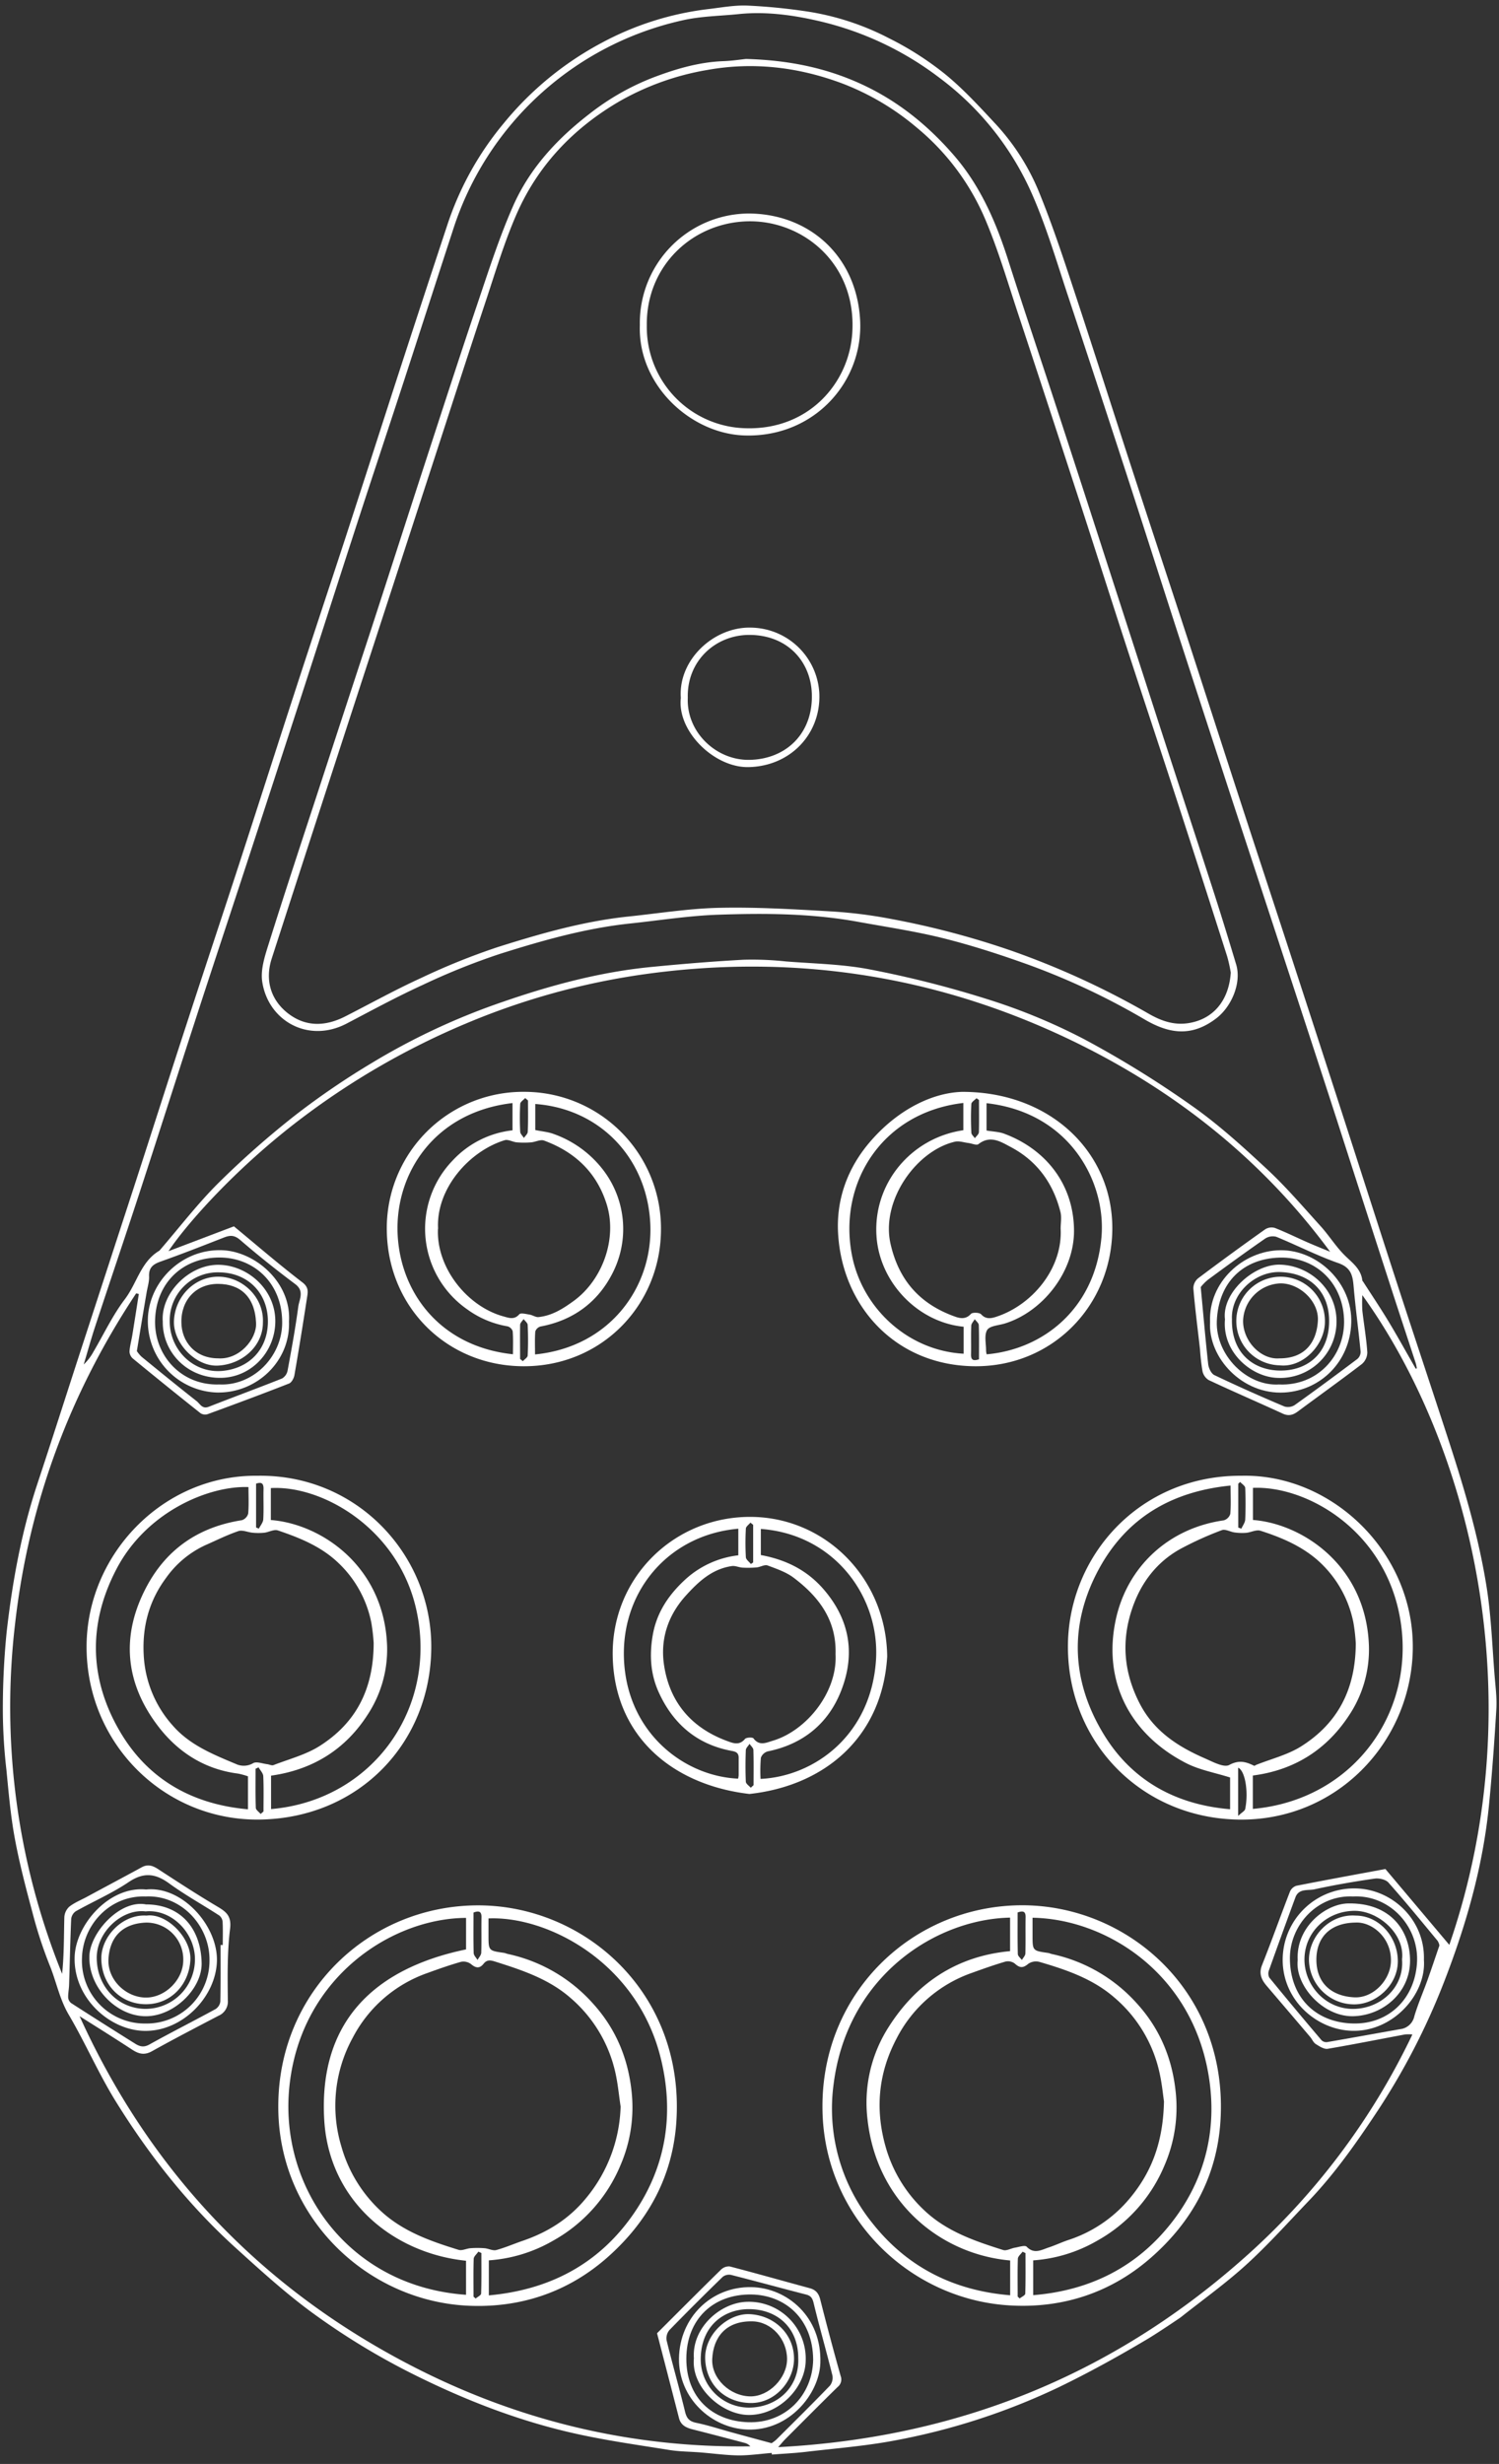 <?xml version="1.0" encoding="UTF-8"?> <svg xmlns="http://www.w3.org/2000/svg" id="Layer_1" data-name="Layer 1" viewBox="0 0 603.28 991.54"><rect x="0" y="0" width="603.28" height="991.54" fill="#333333" stroke="none"/><title>Ring Kit 01</title><path fill="#fff" d="M310.6,987.1c-4.44.35-8.89,1-13.32,1-5.17-.07-10.32-0.8-15.48-1.21-4.19-.33-8.44-0.32-12.57-1-12.47-2-25-3.76-37.32-6.49-21.87-4.83-42.68-12.75-62.82-22.6a284.72,284.72,0,0,1-43.46-26.15c-10.83-7.94-20.83-17.06-30.8-26.09-18.95-17.16-34.7-37.1-48.13-58.75-7-11.26-12.27-23.57-19-35-3.77-6.37-5.05-13.47-7.78-20.12a176,176,0,0,1-6.82-20.93c-2.67-9.92-5.28-19.89-7.15-30-1.68-9.06-2.46-18.29-3.36-27.48a216.14,216.14,0,0,1-1.44-22.59A311.9,311.9,0,0,1,2.65,657c2.32-20.48,6-40.73,12.56-60.39,5.86-17.67,11.5-35.42,17.26-53.12q10.86-33.37,21.74-66.74c7.07-21.79,14-43.61,21.13-65.39,6.87-21.08,13.88-42.11,20.75-63.19,7.4-22.71,14.66-45.47,22.06-68.19C125,258.9,132,237.87,138.91,216.79,146,195,153,173.18,160.06,151.4q10-30.75,20.16-61.45a124.48,124.48,0,0,1,22.47-40.29,129.45,129.45,0,0,1,39.4-32.39A120.49,120.49,0,0,1,285.27,3.63C290.54,3,295.85,2,301.1,2.26A232.64,232.64,0,0,1,325.36,4.7a106.3,106.3,0,0,1,32.34,10.65,125,125,0,0,1,22.6,14.43c7.51,6.12,14.13,13.39,20.75,20.5a91.17,91.17,0,0,1,17.51,28c5,12.35,9.2,25,13.39,37.72,8.19,24.78,16.09,49.65,24.18,74.46,6.87,21.08,13.86,42.12,20.74,63.2,7.45,22.83,14.8,45.68,22.24,68.51,6.83,21,13.74,41.9,20.58,62.86q10.55,32.31,21,64.65c7.32,22.61,14.55,45.25,21.91,67.85,6.86,21.08,13.91,42.11,20.75,63.19,6.21,19.11,11.88,38.42,15,58.29,1.82,11.68,2.21,23.59,3.17,35.4,0.36,4.44.95,8.93,0.69,13.35-0.76,12.83-1.69,25.65-2.94,38.44C596.85,751.07,590,774.89,581,798a275.12,275.12,0,0,1-27.1,52.23c-8.25,12.42-16.82,24.6-27.16,35.41-8.27,8.65-16.28,17.6-25.1,25.64-8.35,7.61-17.62,14.22-26.49,21.27-0.09.07-9,6.14-13.48,8.79-11.59,6.9-23.43,13.45-35.57,19.32A265.94,265.94,0,0,1,360.57,982c-11.93,2.3-24.13,3.23-36.22,4.66-4.55.54-9.14,0.74-13.71,1.1ZM55.87,520.72l-1.07-.25C28,560.85,11.58,605.1,6.08,653.35A286.26,286.26,0,0,0,25,794.3c0.8-7.61.69-15.18,0.89-22.75a6.24,6.24,0,0,1,2-4.27c2.1-1.64,4.68-2.67,7.05-3.95,7.37-4,14.75-7.9,22.09-11.91,2.39-1.31,4.35-.72,6.52.69,7.82,5.09,15.63,10.19,23.65,14.95,3.67,2.18,6.05,3.76,5.39,9.13-1.17,9.47-1,19.13-.9,28.7a6.22,6.22,0,0,1-3.81,6.31c-8.94,4.68-17.9,9.32-26.71,14.24-3.09,1.73-5.37,1.09-8.05-.67-7-4.58-14.05-9-21.09-13.42C60.36,873.8,105.09,920.74,165.58,952c42.58,22,88.2,33.13,136.4,32.44a4.67,4.67,0,0,0-2.1-1.33c-7-1.85-14-3.69-21-5.46-2.63-.66-4.86-1.61-5.62-4.58-2.91-11.34-5.86-22.68-8.83-34.13,8.54-8.53,17.09-17.13,25.75-25.61a4.53,4.53,0,0,1,3.51-1.28c10.77,2.81,21.47,5.85,32.21,8.76,2.42,0.66,3.57,2.05,4.2,4.51q3.91,15.47,8.23,30.84a3.86,3.86,0,0,1-1.23,4.41c-7.06,6.91-14,13.92-21,20.92-0.82.82-1.54,1.73-2.91,3.28,71.56-3.72,133.66-28.68,186.66-75.39a282.15,282.15,0,0,0,68.57-90.68,18,18,0,0,0-3,0c-10.35,1.94-20.68,4-31.07,5.77-1.47.25-3.35-1-4.8-1.91-1-.62-1.47-1.94-2.27-2.87q-8.75-10.31-17.54-20.6c-2.07-2.44-3.19-4.89-1.82-8.33,3.9-9.79,7.42-19.72,11.23-29.55a4.22,4.22,0,0,1,2.56-2.34c12-2.36,24-4.55,35.85-6.75l25.72,30.53c34.83-101.06,7.21-202.89-35-261.46a57.69,57.69,0,0,0,0,6.21c0.64,5.61,1.63,11.19,2,16.82a6.28,6.28,0,0,1-2.15,4.66c-8.49,6.5-17.18,12.72-25.77,19.09-1.93,1.43-3.71,2-6.08.91-9.93-4.56-20-8.9-29.85-13.53a5.6,5.6,0,0,1-2.48-3.55,87.41,87.41,0,0,1-1-8.79c-0.92-8.19-2-16.38-2.68-24.59a5.32,5.32,0,0,1,1.9-4q13.4-10.08,27.08-19.77a4.78,4.78,0,0,1,3.88-.49c4.45,1.75,8.74,3.88,13.12,5.8,3,1.31,6,2.52,9.07,3.77-26.5-36-60.27-63.14-99.63-82.87C380.27,393.12,321.3,383.42,259.65,392a287.87,287.87,0,0,0-72.4,20,305.66,305.66,0,0,0-65.61,37.8c-27.34,20.63-47.18,43.61-53.83,53.7l26.33-10c9.23,7.63,18.21,15.38,27.6,22.58,2.59,2,2.17,3.87,1.83,6.07-1.6,10.43-3.27,20.85-5.08,31.24-0.22,1.24-1.15,3-2.19,3.37-10.83,4.25-21.74,8.3-32.67,12.3a3.5,3.5,0,0,1-2.89-.33Q67,557.83,53.45,546.68a3.92,3.92,0,0,1-1.33-2.8c0.13-2.17.75-4.32,1.11-6.48C54.13,531.84,55,526.28,55.87,520.72ZM569.78,550.8l0.42-.15a16.82,16.82,0,0,0-.4-2c-3.31-10.13-6.67-20.25-9.95-30.39q-11-33.92-21.91-67.86-10.43-32.16-21-64.29-10.4-31.79-20.85-63.55-10.91-33.36-21.74-66.75c-7.1-21.91-14.08-43.86-21.21-65.76q-11.49-35.3-23.17-70.53c-4.61-13.82-8.69-27.91-14.53-41.21a117.21,117.21,0,0,0-37.56-47.16A127.32,127.32,0,0,0,330.74,8.75c-11-2.64-22.2-4.24-33.59-3.07-7.6.78-15.37,0.83-22.75,2.57a125.54,125.54,0,0,0-92.12,84.37c-6.53,20-13,40.09-19.53,60.12-6.92,21.19-14,42.35-20.86,63.55-7.09,21.78-14.06,43.61-21.13,65.4Q109.93,315.06,99,348.42c-6.93,21.19-14,42.35-20.86,63.55-7.35,22.6-14.55,45.26-21.93,67.85-5.86,17.94-11.93,35.8-17.83,53.73-1.69,5.13-3.13,10.35-4.68,15.53A20.64,20.64,0,0,0,37.59,544c4.17-7.09,7.71-14.64,12.64-21.15s6.42-15.12,13.92-19.56A1.21,1.21,0,0,0,64.4,503c7.83-9.07,15.15-18.67,23.64-27.08a360.37,360.37,0,0,1,31.19-27.45,312.79,312.79,0,0,1,30.42-20.72,271.23,271.23,0,0,1,53-24.69c19.28-6.65,38.92-11.92,59.29-13.92,12.41-1.22,24.86-2.25,37.31-2.93a128,128,0,0,1,17.1.69c11.32,0.9,22.8,1.07,33.89,3.24a421.76,421.76,0,0,1,47.28,12,237.07,237.07,0,0,1,38.71,16A409.57,409.57,0,0,1,479.69,445c10.77,7.57,20.61,16.55,30.28,25.54,7.62,7.09,14.43,15.07,21.44,22.8,3.22,3.55,5.82,7.68,9.11,11.15,3.12,3.3,7.21,5.77,7.77,10.87a1.05,1.05,0,0,0,.23.29c3.45,5.37,7,10.66,10.31,16.13C562.61,538.06,566.14,544.46,569.78,550.8Zm-86.54-32.85c1.06,11.17,1.91,21.1,3,31,0.18,1.58,1.21,3.8,2.48,4.41C498,557.79,507.46,562,516.94,566a5,5,0,0,0,4.15-.6c8.49-6.06,16.87-12.27,25.2-18.54a3.82,3.82,0,0,0,1.3-2.91c-0.84-8.56-2-17.08-2.76-25.65-0.38-4.55-.78-8.11-6.19-10-8.54-3-16.64-7.17-25-10.6a5.56,5.56,0,0,0-4.47.73c-7.76,5.38-15.41,10.94-23,16.54A19.16,19.16,0,0,0,483.24,517.95ZM310.52,983.18a14.61,14.61,0,0,0,1.85-1.38c7.25-7.22,14.53-14.41,21.63-21.77a5.16,5.16,0,0,0,1-4.15c-2.42-9.72-5.2-19.36-7.55-29.09-0.49-2-1.11-2.94-3.07-3.44-10.06-2.58-20.08-5.34-30.14-7.89a4.16,4.16,0,0,0-3.36.76Q280,926.78,269.42,937.65a5.19,5.19,0,0,0-1.15,4.13c2.36,9.61,5.1,19.13,7.44,28.75,0.65,2.67,1.73,3.87,4.45,4.44,4.89,1,9.67,2.59,14.51,3.91C299.85,980.3,305,981.69,310.52,983.18ZM88.76,782.7h0.89c0-3.11.1-6.24-.06-9.34a3.67,3.67,0,0,0-1.37-2.55c-6.69-4.34-13.7-8.21-20.13-12.89-5.6-4.08-10.3-4.58-16.32-.53-6.69,4.51-14.22,7.76-21.29,11.74a4.37,4.37,0,0,0-1.83,3.12c-0.39,8.81-.56,17.64-0.84,26.46-0.05,1.72-.43,3.43-0.37,5.14a3.14,3.14,0,0,0,1.19,2.22q12.84,8.26,25.8,16.36c1.78,1.11,3.41,1.59,5.68.32,8.8-4.91,17.81-9.44,26.65-14.27a4.27,4.27,0,0,0,1.92-3.06C88.83,797.84,88.76,790.27,88.76,782.7Zm-33.68-239A13.22,13.22,0,0,0,57,546c7.34,6,14.7,12,22.14,17.84,1.37,1.08,2.23,3.3,4.86,2.27,9.8-3.84,19.69-7.48,29.48-11.37a4.71,4.71,0,0,0,2.25-3.14c1.59-8.56,3.16-17.13,4.31-25.75,0.39-3,2.59-6.25-1.23-9.11-7.58-5.68-15-11.58-22.18-17.79-2.34-2-4.08-1.9-6.53-.94-8.44,3.3-16.88,6.62-25.42,9.65-3.06,1.08-4.83,2.41-4.68,6,0.09,2.16-.65,4.35-1,6.52C57.69,527.81,56.44,535.44,55.08,543.71ZM579.3,782.89a5.14,5.14,0,0,0-.72-1.86c-6.53-7.88-13-15.81-19.8-23.46-1.1-1.24-3.77-1.85-5.55-1.59-8.12,1.17-16.22,2.57-24.23,4.31-2.63.57-6.3-.42-7.65,3.23q-5.41,14.64-10.64,29.34a3.64,3.64,0,0,0,.12,2.94q10.41,12.75,21.08,25.28a2.79,2.79,0,0,0,2.23.69c9.78-1.68,19.54-3.47,29.31-5.2a6.57,6.57,0,0,0,5.74-5.15c1.46-4.92,3.53-9.65,5.27-14.49C576.07,792.44,577.57,787.91,579.3,782.89Z"></path><path fill="#fff" d="M112,847.75c-0.08-46.2,36.43-80.76,80-81,43-.22,83.21,34.85,80.25,86.3-1.29,22.45-11.31,40.87-28,55.54-15.67,13.74-34.5,20.06-55.07,19.3C147.68,926.36,111.92,892.08,112,847.75Zm137.76-.1c-0.67-4.49-1.08-9-2.07-13.46a55.44,55.44,0,0,0-18-30.12c-8.83-7.75-19.65-11.29-30.56-14.74-1.94-.61-3.23-0.69-4.54.95-1.6,2-3.15,1.7-5.06.08a5.07,5.07,0,0,0-4-.89c-4.58,1.3-9.08,2.89-13.56,4.52a54,54,0,0,0-30,26,56.79,56.79,0,0,0-4.52,44,56,56,0,0,0,15.83,25.77c8.85,8.22,20,12.14,31.31,15.62,1.37,0.42,3.13-.54,4.73-0.66a38.35,38.35,0,0,1,5.68,0c1.6,0.12,3.31,1.11,4.72.74,3.65-1,7.13-2.52,10.71-3.75,10.1-3.46,18.73-8.89,25.57-17.31A60.36,60.36,0,0,0,249.77,847.65ZM196.7,923.7c24.19-2.19,43.76-12.35,57.66-31.93s17.29-41.71,11.24-64.77c-9.91-37.73-45.47-56-69-55v6.7c0,6.29,0,6.29,6.28,7.17,0.48,0.07.93,0.31,1.41,0.42a63.84,63.84,0,0,1,34.39,20c9.34,10.31,14.2,22.34,15.55,35.81a58.58,58.58,0,0,1-4.42,29,62,62,0,0,1-27.31,30.64,59.7,59.7,0,0,1-25.76,7.86V923.7Zm-9.14-151.91c-29.75.15-66.07,23.64-71,67-4.7,41,23.52,81.37,71,84.67V909.76c-29.19-3-55.16-24-57.07-56.7-2.3-39.3,19.92-60.87,57.08-68.59V771.79Zm3-2.14c0,5.54-.08,10.88.07,16.22,0,1,1,1.91,1.56,2.86,0.52-1,1.46-1.94,1.49-2.93,0.16-4.72,0-9.45.1-14.17C193.82,769.4,193,768.7,190.56,769.65Zm0,154.56,0.88,0.75c0.76-.67,2.17-1.31,2.19-2,0.18-5.43.1-10.88,0.1-16.32l-1.22-.54c-0.65,1-1.83,1.91-1.87,2.91C190.47,914.07,190.57,919.14,190.57,924.21Z"></path><path fill="#fff" d="M331,847.71c-0.07-46.18,36.45-80.75,80-81,43-.2,83.18,34.87,80.21,86.33-1.31,22.6-11.44,41.12-28.34,55.78-15.62,13.55-34.36,19.83-54.8,19C366.31,926.25,330.94,891.84,331,847.71Zm137.44-2.15c-0.34-2.26-.77-6.81-1.74-11.24a55.2,55.2,0,0,0-18.15-30.42c-8.75-7.63-19.43-11.25-30.29-14.42a5.49,5.49,0,0,0-4.43.79c-2.09,1.79-3.48,1.7-5.43-.11a4.56,4.56,0,0,0-3.74-.79c-4.57,1.34-9.07,2.94-13.55,4.56a54.08,54.08,0,0,0-30.38,26.59c-7.34,14-8.57,28.56-4.23,43.64a55.84,55.84,0,0,0,15.64,25.46c8.89,8.37,20.24,12.25,31.61,15.83,1.33,0.42,3.1-.68,4.7-0.94s4-1.13,4.74-.4c3,3.14,5.93,1.27,8.85.31,2.56-.84,5-2,7.56-2.89a53.75,53.75,0,0,0,25.27-17.11C463.69,873.76,468.13,861.65,468.45,845.56Zm-52.89-73.83c0,2.53,0,4.77,0,7,0,6.29,0,6.28,6.29,7.17,0.48,0.07.93,0.31,1.41,0.42a63.82,63.82,0,0,1,34.39,20c9.34,10.31,14.2,22.34,15.55,35.81a58.57,58.57,0,0,1-4.42,29,62,62,0,0,1-27.31,30.63,59.61,59.61,0,0,1-25.64,7.85v14c22.86-1.85,41.72-11.35,55.66-29.15,14.12-18,18.81-39.18,14.55-61.43C478.31,792.78,444.13,772.16,415.56,771.73Zm-9,137.92c-28.07-2.49-53.73-23.37-57.41-56.72A56.4,56.4,0,0,1,356.83,817c11.27-18.5,27.76-29.81,49.68-31.83V771.68c-29.9.62-65.42,23.38-71,66.87a73.42,73.42,0,0,0,15.72,56.24c14,17.63,32.67,27,55.31,28.86v-14Zm3-140.05c0,5.59-.07,11.16.08,16.73,0,0.82,1.06,1.61,1.63,2.41,0.49-.88,1.39-1.75,1.41-2.64,0.14-4.84,0-9.7.09-14.54C412.82,769.21,411.82,768.81,409.57,769.6Zm0,154.57,0.82,0.77c0.78-.64,2.23-1.27,2.25-1.94,0.18-5.44.1-10.88,0.1-16.32l-1.18-.56c-0.66.94-1.87,1.86-1.9,2.83C409.47,914,409.57,919.1,409.57,924.17Z"></path><path fill="#fff" d="M103.65,593.87c40.15-.64,70.12,32,69.92,69.11-0.21,38.3-29,68.66-69,69.24-38.65.56-70.13-30.92-69.72-70.23C35.21,625.35,65.7,593.44,103.65,593.87Zm46.73,67.23a78.35,78.35,0,0,0-.92-8,45.14,45.14,0,0,0-14.07-24.89c-6.68-6.1-15.11-9.5-23.61-12.36-1.53-.51-3.59.73-5.43,0.94a23.72,23.72,0,0,1-4.67,0c-1.94-.17-4.09-1.21-5.74-0.65-4.51,1.53-8.8,3.69-13.18,5.61a39.79,39.79,0,0,0-15.93,13.23c-6.81,9.16-9.59,19.49-9,30.83a45.86,45.86,0,0,0,11.79,28.69c6.81,7.77,16.17,11.51,25.36,15.37a7.43,7.43,0,0,0,6.9-.34c1.35-.79,3.74.19,5.66,0.41,0.85,0.1,1.84.64,2.52,0.37,6.25-2.43,13-4.16,18.56-7.68C143.06,693.46,150.38,680,150.38,661.11ZM100,598.43c-15.57-.64-41,9.63-53.2,33.12C35.1,654,36,676.71,49,698c11.31,18.46,28.86,28.16,50.8,30.09V714.82a30.17,30.17,0,0,0-4-1.1c-13.38-1.69-24.08-8.56-32-18.85-13.33-17.32-15.31-36.34-5-56,8.15-15.55,21.21-24.42,38.56-27.12a3.88,3.88,0,0,0,2.53-2.66C100.19,605.66,100,602.17,100,598.43Zm9,13.25c20.22,1.54,45.66,18.58,46.79,50.68A47.76,47.76,0,0,1,148,689.95c-9.11,14.24-22.36,22.28-38.91,24.6V728c40.94-3.48,67.55-40.89,58.32-80.82-7.43-32.14-37.7-49.54-58.41-48.35v12.89Zm-5.95,3,1.13,0.46c0.62-1.24,1.7-2.45,1.77-3.72,0.23-4.11,0-8.24.11-12.37,0-2.4-1.05-2.65-3-2v17.64Zm1.85,115.29,1.14-1c0-4.74.13-9.49-.09-14.22-0.06-1.21-1.23-2.36-1.89-3.54l-1.2.57c0,5.23-.09,10.46.09,15.68C102.94,728.31,104.18,729.11,104.86,729.93Z"></path><path fill="#fff" d="M499.74,593.87c36.75-.81,70,31.61,68.82,70.79-1.1,36.76-30.76,68.23-70.2,67.57-38.8-.65-68.41-30.76-68.57-69.32C429.65,626.4,458.5,593.57,499.74,593.87Zm45.9,67.52a70.49,70.49,0,0,0-.95-8.41,45.21,45.21,0,0,0-14.12-24.87c-6.65-5.94-14.87-9.43-23.31-12.12-1.65-.53-3.79.66-5.73,0.84a21.49,21.49,0,0,1-4.67-.15c-1.74-.23-3.74-1.46-5.1-0.93a134.2,134.2,0,0,0-17,7.72c-9.34,5.28-15.53,13.47-19,23.52-4.56,13.17-3.56,25.93,2.89,38.48,5.74,11.17,15.35,17.36,26.25,22.12,3.18,1.39,7.64,3.83,9.82,2.66,4-2.15,6.76-1.27,10.06.35a1.84,1.84,0,0,0,.64-0.33c6.11-2.45,12.76-4.06,18.24-7.51C538.09,693.66,545.54,680.22,545.64,661.4Zm-50.39-63.58c-23.7,2.37-41.69,12.91-52.91,33.43-12.33,22.57-11.15,45.62,2.13,67.11,11.28,18.24,28.8,27.91,50.59,29.71V715.29c-6-1.9-12.12-3-17.37-5.61-23-11.66-34-33.17-28.62-58,4.58-21.13,21.11-36.71,43.44-39.87a3.88,3.88,0,0,0,2.62-2.58C495.45,605.74,495.25,602.24,495.25,597.82Zm9,130.12c40.79-3.63,66.36-39.63,59-77.91-6.66-34.68-37.63-52.2-59-51.28v12.92c19.76,1.47,45.58,18.28,46.68,50.65a47.7,47.7,0,0,1-7.95,27.9c-9.13,14-22.21,22.16-38.77,24.29v13.43Zm-5.16-131.56-0.74.71v17.64l1.24,0.44c0.54-1.22,1.49-2.42,1.55-3.66,0.19-4.24.19-8.5,0-12.74C501.12,597.94,499.83,597.17,499.12,596.38Zm-0.79,115v19.38c1.49-1.42,2.68-2,2.83-2.77C502.52,721.29,501.17,712.66,498.33,711.37Z"></path><path fill="#fff" d="M357.06,666.62c-2,32.41-25.1,52-55.45,55.3-30.34-3.53-54-22.59-55-54.73s24.84-57.43,56.48-56.76C332.52,611.06,356.68,635.22,357.06,666.62Zm-20.79-1c0.43-13.71-6.77-23.08-16.79-30.66-3-2.3-6.91-3.63-10.56-5-1.2-.44-2.9.65-4.39,0.79a38.35,38.35,0,0,1-5.68.09c-1.45-.08-2.93-0.83-4.3-0.63-8,1.16-13.47,6.3-18.57,11.93-7.21,8-10.31,17.58-8.72,28,2.27,14.9,11,25.15,25.27,30.43,2.35,0.87,5,2,7.28-.78,0.52-.64,3-0.77,3.43-0.24,2.28,3.09,5,1.81,7.59,1C324.42,696.61,337.09,681.07,336.27,665.65Zm-30.1-39.85c10.28,1.9,18.9,6.17,25.76,14.34,10.46,12.45,12.22,26.28,6.42,40.7C333.14,693.79,323,701.94,309,704.78a4.14,4.14,0,0,0-2.78,2.56,63.45,63.45,0,0,0-.13,8.52c21.4-1,44.17-17.28,46.42-47.27,1.91-25.55-16.4-51.13-46.31-53.32V625.8Zm-9-10.59c-29.54,2.53-49.4,27.7-45.64,57.37,3.35,26.48,24.84,42.29,45.53,43.21a9.69,9.69,0,0,0,.22-1.42c0-2.25,0-4.5,0-6.75,0.06-2-.78-2.65-2.81-3-14-2.58-23.65-10.92-29.42-23.72-3.27-7.26-3.72-14.9-2.36-22.8,1.63-9.48,6.75-16.75,13.63-22.93a38,38,0,0,1,20.82-9.26V615.21Zm5,104.21,1.1-1c0-4.71.08-9.43-.07-14.14,0-.85-1-1.67-1.54-2.5-0.52.85-1.47,1.68-1.5,2.54-0.16,4.22-.18,8.45,0,12.66C300.2,717.85,301.46,718.62,302.15,719.42Zm0.93-105.78-1.09-.88c-0.64.8-1.79,1.56-1.83,2.39a104.34,104.34,0,0,0,0,11.54c0.06,0.94,1.3,1.81,2,2.71l0.93-.62V613.65Z"></path><path fill="#fff" d="M387.28,439.38c35.9,0,60.79,24.83,60.37,55.58s-24.27,55-55.25,54.84c-31.55-.19-53.23-23.6-55.09-53.14-0.86-13.7,3.62-26.53,13-37.36C361.53,446.3,375.51,439.69,387.28,439.38Zm39.58,55.05c0-2.24.46-4.6-.08-6.71-2.9-11.53-9.4-20.55-20-26.14-3.92-2.07-8.19-4.93-13-1.16-0.77.6-2.69-.3-4.08-0.46-1.8-.22-3.73-0.91-5.4-0.52-15.52,3.6-29.84,23.65-25.9,41.11,3.35,14.81,12,24.33,26,29.29,2,0.72,4.34,1.15,6.33-1.09,0.62-.7,3.47-0.6,4.15.16,2,2.23,4.35,1.55,6.24.92C415.39,525.11,427.71,510.51,426.86,494.43ZM397.08,545c22.86-2,43.67-18.45,46.21-47.16,1.93-21.87-12.44-50.09-46.25-53.9v11c2.54,0.44,5,.49,7.13,1.29,16.38,6.1,27.93,20,28.07,38.89,0.12,16.69-12.59,32.73-27.8,37.46-2.5.78-6.13,0.93-7.15,2.63-1.28,2.13-.4,5.55-0.44,8.42A9,9,0,0,0,397.08,545Zm-9.26-11.1c-18.4-1.78-33.7-17.73-35.05-36.21-1.56-21.41,13.91-39.81,34.93-42.87V443.85c-32.7,3.79-50.48,32.2-44.82,61.31,4.14,21.28,22.5,38.38,44.94,39.6v-10.9ZM394,547c0-4.59.08-9.16-.08-13.73,0-.82-1.06-1.61-1.63-2.41-0.49.88-1.38,1.74-1.41,2.64-0.16,3.84,0,7.7-.09,11.55C390.74,547.34,391.74,547.74,394,547Zm0-104.34-1-.72c-0.73.76-2,1.5-2.08,2.3-0.22,3.84-.18,7.7,0,11.54,0,0.77.92,1.5,1.42,2.25,0.57-.8,1.59-1.59,1.62-2.42C394.09,451.25,394,446.93,394,442.61Z"></path><path fill="#fff" d="M211,439.37a55,55,0,0,1,55,56.43c-0.57,29.69-24,54.1-55.32,54-30.7-.09-54.45-23.56-55-54.3A54.85,54.85,0,0,1,211,439.37Zm-34.74,55.13c-0.71,15.63,11.78,31.26,26.36,35.24,2.09,0.57,4.33,1.51,6.37-.85,0.57-.66,2.69-0.11,4.06.11s2.57,1.17,3.77,1c5.41-.58,9.77-3.35,14.13-6.53,11.61-8.49,17.49-25.1,13.24-38.76-4-12.89-12.82-21.17-25.25-25.73-1.44-.53-3.43.58-5.18,0.72a35.54,35.54,0,0,1-5.78,0c-1.64-.14-3.44-1.28-4.84-0.87C188.81,463.2,175.39,478.43,176.31,494.51Zm30-50.61c-31.57,3.67-47.35,28.49-46.23,52.76,1.07,23.4,17,45.22,46.41,48.33,0-3.11.14-6.19-.1-9.24a3,3,0,0,0-2.08-2,38.52,38.52,0,0,1-16.37-6.94,39.53,39.53,0,0,1-5.72-59.8,38.63,38.63,0,0,1,24.09-12.14v-11Zm9.13,10.85c2.74,0.57,5.25.76,7.51,1.62A43.27,43.27,0,0,1,242.89,471a39,39,0,0,1,3.74,41.12c-5.93,11.82-15.84,19.21-29.11,21.69a3.09,3.09,0,0,0-2.09,2c-0.24,3.05-.1,6.13-0.1,9.24,30.24-3,47.48-27.32,46.39-52.4-1.14-26.18-19.88-46.44-46.3-48.39v10.56Zm-6.11,92.08,1.14,0.94c0.68-.76,1.91-1.48,1.95-2.27,0.2-4.09.19-8.2,0-12.29,0-.82-1.07-1.6-1.64-2.39-0.49.76-1.37,1.51-1.4,2.28C209.25,537.67,209.32,542.25,209.32,546.83Zm3.18-104-1.1-.95c-0.69.78-1.94,1.53-2,2.35a108.57,108.57,0,0,0,0,11.17c0,0.87,1,1.71,1.48,2.56,0.54-.83,1.53-1.64,1.56-2.48C212.59,451.29,212.5,447.07,212.5,442.86Z"></path><path fill="#fff" d="M300.26,23.72c17.5,0.51,32.81,3.69,47.46,10.63,14.4,6.82,26.36,16.7,36.53,28.56,10.42,12.15,16.72,26.73,21.57,42,6.06,19,12.48,37.94,18.68,56.93q10.56,32.31,21,64.65,10.59,32.69,21.14,65.39c7.22,22.26,14.53,44.48,21.72,66.75,3.16,9.78,6.17,19.61,9.13,29.45,2.25,7.47-1.86,17-7.94,21.68-9.76,7.48-18.7,6.41-28.71.59a285,285,0,0,0-46.58-22c-11.27-4.06-22.71-7.79-34.32-10.71-11.38-2.86-23.06-4.58-34.63-6.69-18.67-3.41-37.57-3.5-56.42-2.85-11.79.41-23.53,2.29-35.29,3.53-18,1.9-35.37,6.85-52.52,12.27a273.42,273.42,0,0,0-31,12.47c-10.38,4.75-20.44,10.21-30.56,15.52-15.46,8.1-31.68-1.1-34-16.95-0.71-4.92,1.15-10.45,2.71-15.42,6.35-20.22,13-40.35,19.6-60.49q10.78-33,21.61-66c7.32-22.48,14.55-45,21.87-67.47,6.91-21.2,13.76-42.41,20.91-63.53,4.47-13.22,8.73-26.57,14.36-39.31C213.22,67.78,224.08,56,237,46a100.25,100.25,0,0,1,25.45-14.64c9.25-3.55,18.8-6.41,28.89-6.76C294.8,24.47,298.24,23.92,300.26,23.72ZM495.33,391.39a60.47,60.47,0,0,0-1.43-6.45q-9.83-30.81-19.81-61.57c-6.86-21.08-13.88-42.11-20.74-63.19-7.09-21.78-14-43.61-21.14-65.39q-11.14-34.25-22.44-68.44c-4.16-12.56-7.89-25.31-13-37.49a96.93,96.93,0,0,0-27.7-37.42,103.52,103.52,0,0,0-30-17.82c-17.54-6.58-35.77-8.83-54.45-5.46A107.33,107.33,0,0,0,248.91,41C230.65,51.74,216.54,66.56,208,85.94c-5,11.39-8.59,23.44-12.52,35.29-7.37,22.2-14.53,44.48-21.78,66.72l-21.07,64.64Q141.74,286,130.88,319.33q-10.79,33.2-21.53,66.42c-2.8,8.7-.37,16.8,6.79,22.22s15,5,22.71,1.1C149,403.9,159,398.33,169.42,393.58a271.87,271.87,0,0,1,31-12.49c17.16-5.42,34.51-10.39,52.53-12.27,12.13-1.26,24.26-3.23,36.42-3.5,14.76-.33,29.57.55,44.33,1.4a186.18,186.18,0,0,1,24.9,3.07,335.83,335.83,0,0,1,48.59,12.84A329.05,329.05,0,0,1,462,407.77c4.93,2.86,10.16,4.92,16.33,3.95C488.32,410.14,494.59,402.6,495.33,391.39Z"></path><path fill="#fff" d="M487,532c-0.69-16.11,13.39-28.77,28.36-28.89s29,13.2,28.46,29.2c-0.51,15.54-12.14,27.14-26.83,28.05C500,561.4,486.17,546.33,487,532Zm27.86,25.14c15.45,0.59,26-11.48,26.08-25.06,0-15.27-11-26.4-26-26-14.49.41-24.65,9.82-25.23,25.68C489.27,545.39,501.84,558,514.87,557.12Z"></path><path fill="#fff" d="M273.26,949.12c0.21-16.44,12.95-29.05,29.17-28.74,14.31,0.27,28.38,11.93,27.72,30.58-0.44,12.29-12.43,27.36-29.4,26.73C286.23,977.15,273.08,965,273.26,949.12Zm54,0.54c-0.09-16.66-11.4-26.14-24.89-26.32-15.31-.2-26.14,9.91-26.15,25.9,0,15.37,10.2,25,24.87,25.5C316.22,975.25,327,963.74,327.26,949.65Z"></path><path fill="#fff" d="M58.81,760.37c14.41-1.52,28.84,14.48,28.49,28.74s-13.63,28.31-29,28.15c-14.2-.15-28.92-13.38-28.25-30C30.59,774.38,44,758.89,58.81,760.37Zm-0.29,2.8C44.32,762.71,33.4,774.44,33,787.8A25.27,25.27,0,0,0,58.62,814.3a25.31,25.31,0,0,0,25.69-25.67C84.38,775.07,73,762.4,58.51,763.18Z"></path><path fill="#fff" d="M116.31,531.77c0.58,16.2-13.26,29.05-29.21,28.59A28.76,28.76,0,0,1,59.5,531.3c0.12-15.05,13.18-28.55,29.48-28.21C102.55,503.37,117.27,516,116.31,531.77Zm-28,25.35c13.42,0.63,25.16-11,25.25-24.71C113.69,516.23,102,506,88.29,506.05c-15.06,0-25.56,10.49-25.88,25.4C62.12,545.51,73,557.68,88.33,557.12Z"></path><path fill="#fff" d="M573.06,788.68c1,13.8-12.44,29.12-29.08,28.54-14.55-.51-28.12-12.8-27.75-29.17a28.76,28.76,0,0,1,30-28.1C560.75,760.57,573.55,772.89,573.06,788.68Zm-28.61-25.51c-14.26-.63-25.45,11.54-25.32,25.11,0.16,15.69,10.47,25.58,25.25,26s25.3-10.31,25.92-25C570.88,775.1,559.21,762.36,544.45,763.18Z"></path><path fill="#fff" d="M257.51,130.84a44.06,44.06,0,0,1,44-44.92c24.08,0.2,43.15,16.94,44.64,42.73,1.44,25.06-18.6,47.51-46.61,46.58C277.91,174.51,256.64,154.9,257.51,130.84Zm2.8,0.11a40.74,40.74,0,0,0,39.85,41.38C325.4,173.06,341.68,154.26,343,134c1.79-27.58-19.4-45-41.27-44.95C279.11,89.16,260,106.75,260.31,131Z"></path><path fill="#fff" d="M274,280.86c-1.11-15.42,13.36-28.63,28.12-28.3A27.93,27.93,0,0,1,329.74,279c0.71,16.2-11.48,29.34-28.46,29.69C287.54,309,272.46,294.33,274,280.86Zm2.8,0.08c-0.52,13.67,11.39,25.06,24.79,24.84,14.74-.24,25.7-10.61,25.13-26.66-0.46-12.9-9.72-23.44-24.81-23.62C288,255.33,276.32,266,276.81,280.94Z"></path><path fill="#fff" d="M493,530.92c-1.34-10.6,11.6-22.28,22.19-22,12.14,0.34,23.36,10.33,22.67,24a22.67,22.67,0,0,1-23.69,21.56C503.71,554.19,491.82,544.22,493,530.92Zm2.8,0.09c-0.21,13.51,8.54,20,18.31,20.5,10.87,0.55,20.37-5.8,20.79-19,0.41-12.81-7.85-20.35-19.94-20.62C505,511.7,495.27,520.61,495.81,531Z"></path><path fill="#fff" d="M279.26,949.06c-0.89-12.46,10.85-22.62,21.58-22.78a22.89,22.89,0,0,1,23.41,23.86c-0.27,11-11.12,22.08-23.46,21.66C290.28,971.45,278.15,960.68,279.26,949.06Zm42-.19c0-12.29-8.67-19.8-20.25-19.63-9.57.14-18.79,6.52-19,19.88a19.46,19.46,0,0,0,19.06,19.73C312.48,969,321.8,960.84,321.26,948.87Z"></path><path fill="#fff" d="M58.76,766.37c13.56,0,22.06,9.25,22.39,23.56,0.23,10.22-11,21.47-22.52,21.43-11.71,0-23.07-11.46-22.66-24.24C36.26,777.77,48.22,764.36,58.76,766.37Zm-0.21,2.8c-9.33-1.13-19.67,8.19-19.62,18.71,0.06,11.73,8.66,20.4,19.52,20.52a19.92,19.92,0,0,0,20-19.25C78.87,778.07,69.14,768.1,58.55,769.18Z"></path><path fill="#fff" d="M65.51,531.77c-0.84-11.38,10.78-23.24,23-22.78,11.58,0.43,22.44,10.21,22.29,22.92-0.14,12.13-9.6,22.17-21.43,22.54C75.61,554.89,65.33,544.27,65.51,531.77Zm2.8,0c0,11.46,9.61,21,21.24,19.9,10.58-1,18.12-8.48,18.27-19.6,0.15-11.34-7.68-19.82-19.4-20.05A19.35,19.35,0,0,0,68.31,531.73Z"></path><path fill="#fff" d="M522.26,788.8c-0.74-13.31,11.22-22.66,20.29-22.83,17-.31,24.92,10.86,24.94,23,0,13.1-11.21,22.25-23.13,22.39C532.26,811.46,521.14,798.86,522.26,788.8Zm42-.28c1.23-10.31-9.5-19.43-18.78-19.57-11-.17-20.45,8.2-20.5,19.57,0,10.39,8.4,20,19.74,19.9C555.68,808.27,565.18,799.73,564.26,788.51Z"></path><path fill="#fff" d="M515,549.43a17.83,17.83,0,1,1,18.22-17.82C533.36,541.13,524.41,550.49,515,549.43Zm0-2.8c10.38,0,14.92-6.7,15.39-15.18,0.42-7.75-7.27-15-15-15a15.6,15.6,0,0,0-15.1,15C500.2,539.77,507.56,547.31,515,546.62Z"></path><path fill="#fff" d="M319.56,949.2c0,9.05-7.72,18-17.56,17.81-10.23-.18-17.71-7.29-18.19-17.55-0.46-10,9.21-18.64,17.94-18.2C311.65,931.76,319.55,939.25,319.56,949.2Zm-2.8.19c0-8.19-6.31-15.06-13.88-15.24-10.73-.25-15.8,6.36-16.24,15.1-0.39,7.91,7.14,15,15.36,15.09C309.43,964.41,316.72,957,316.76,949.39Z"></path><path fill="#fff" d="M59,770.87c8-1.13,18,8.9,17.62,17.75-0.45,9.92-7.76,17.92-17.91,17.91-9.7,0-17.73-7.32-17.93-18.21C40.61,779.47,49.23,770.18,59,770.87Zm0.12,2.8c-10.17.26-15,6.19-15.47,14.72-0.44,8.17,6.84,15.34,14.93,15.46,7.8,0.12,15.11-7.07,15.17-14.92A14.81,14.81,0,0,0,59.13,773.68Z"></path><path fill="#fff" d="M105.81,532.26c0,9.38-8.24,16.79-18.12,17.28C79,550,69.78,540.71,70,531.76c0.28-9.78,8.1-18,17.81-18S106.3,522,105.81,532.26ZM87.74,546.62c8.62,0.63,15.6-7.76,15.32-14.18-0.47-11-6.67-15.69-15.16-15.78C79,516.58,72.92,523,73,532,73,539.87,78.52,546.6,87.74,546.62Z"></path><path fill="#fff" d="M545.62,770.87c9.2,0,16.94,8.4,16.94,18.35,0,9.65-8.74,17.41-17.62,17.37a18.21,18.21,0,0,1-18.14-17.71C526.66,779.18,535.29,770.07,545.62,770.87Zm-0.21,2.8c-10.6.21-15.74,6.45-15.62,15.24,0.13,9.63,6.68,14.5,15.39,14.85,7.6,0.31,14.48-7.08,14.61-14.58C560,779.47,551.81,773.2,545.4,773.68Z"></path></svg> 